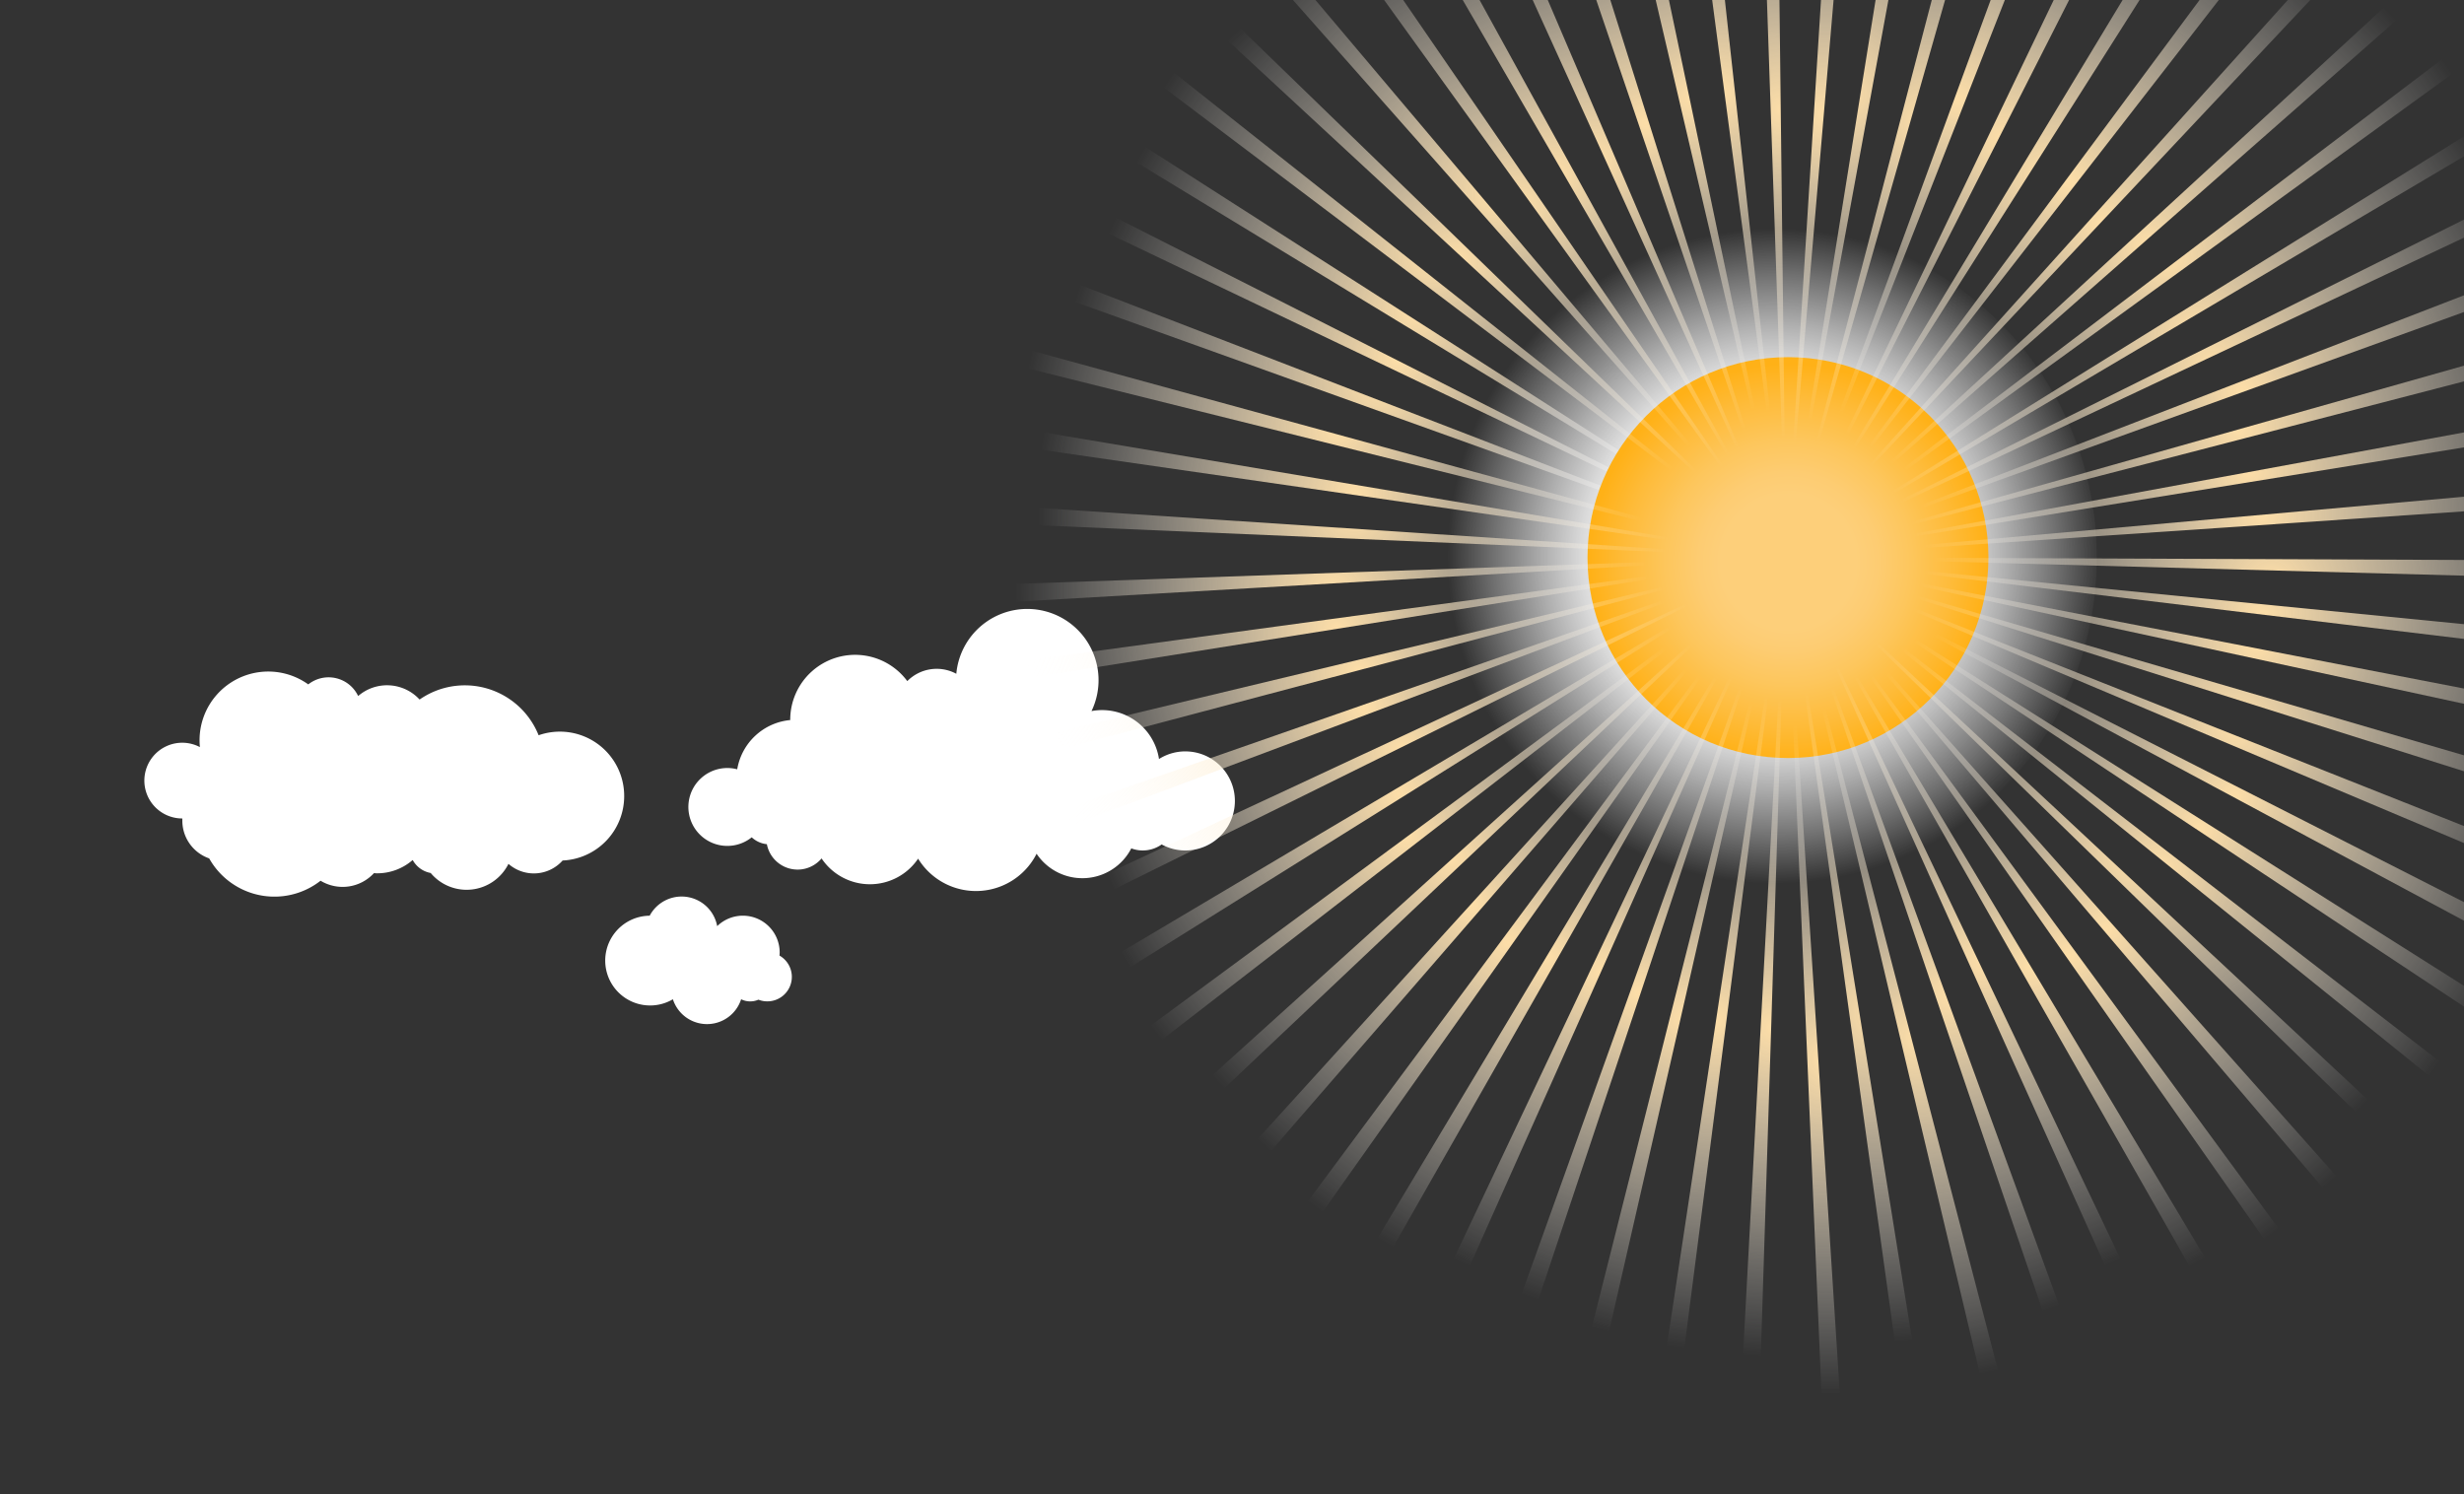 <svg id="Layer_1" data-name="Layer 1" xmlns="http://www.w3.org/2000/svg" xmlns:xlink="http://www.w3.org/1999/xlink" viewBox="0 0 1123 681"><rect x="0" y="0" width="1123" height="681" fill="#333333" stroke="none"/><defs><style>.cls-1{fill:#ff1571;opacity:0;}.cls-2{fill:#fff;}.cls-3{fill:url(#radial-gradient);}.cls-4{fill:url(#radial-gradient-2);}.cls-5{fill:url(#radial-gradient-3);}.cls-6{fill:url(#radial-gradient-4);}.cls-7{fill:url(#radial-gradient-5);}.cls-8{fill:url(#radial-gradient-6);}.cls-9{fill:url(#radial-gradient-7);}.cls-10{fill:url(#radial-gradient-8);}.cls-11{fill:url(#radial-gradient-9);}.cls-12{fill:url(#radial-gradient-10);}.cls-13{fill:url(#radial-gradient-11);}.cls-14{fill:url(#radial-gradient-12);}.cls-15{fill:url(#radial-gradient-13);}.cls-16{fill:url(#radial-gradient-14);}.cls-17{fill:url(#radial-gradient-15);}.cls-18{fill:url(#radial-gradient-16);}.cls-19{fill:url(#radial-gradient-17);}.cls-20{fill:url(#radial-gradient-18);}.cls-21{fill:url(#radial-gradient-19);}.cls-22{fill:url(#radial-gradient-20);}.cls-23{fill:url(#radial-gradient-21);}.cls-24{fill:url(#radial-gradient-22);}.cls-25{fill:url(#radial-gradient-23);}.cls-26{fill:url(#radial-gradient-24);}.cls-27{fill:url(#radial-gradient-25);}.cls-28{fill:url(#radial-gradient-26);}.cls-29{fill:url(#radial-gradient-27);}.cls-30{fill:url(#radial-gradient-28);}.cls-31{fill:url(#radial-gradient-29);}.cls-32{fill:url(#radial-gradient-30);}.cls-33{fill:url(#radial-gradient-31);}.cls-34{fill:url(#radial-gradient-32);}.cls-35{fill:url(#radial-gradient-33);}.cls-36{fill:url(#radial-gradient-34);}.cls-37{fill:url(#radial-gradient-35);}.cls-38{fill:url(#radial-gradient-36);}.cls-39{fill:url(#radial-gradient-37);}.cls-40{fill:url(#radial-gradient-38);}.cls-41{fill:url(#radial-gradient-39);}.cls-42{fill:url(#radial-gradient-40);}.cls-43{fill:url(#radial-gradient-41);}.cls-44{fill:url(#radial-gradient-42);}.cls-45{fill:url(#radial-gradient-43);}.cls-46{fill:url(#radial-gradient-44);}.cls-47{fill:url(#radial-gradient-45);}.cls-48{fill:url(#radial-gradient-46);}.cls-49{fill:url(#radial-gradient-47);}.cls-50{fill:url(#radial-gradient-48);}.cls-51{fill:url(#radial-gradient-49);}.cls-52{fill:url(#radial-gradient-50);}.cls-53{fill:url(#radial-gradient-51);}.cls-54{fill:url(#radial-gradient-52);}.cls-55{fill:url(#radial-gradient-53);}.cls-56{fill:url(#radial-gradient-54);}.cls-57{fill:url(#radial-gradient-55);}.cls-58{fill:url(#radial-gradient-56);}.cls-59{fill:url(#radial-gradient-57);}.cls-60{fill:url(#radial-gradient-58);}.cls-61{fill:url(#radial-gradient-59);}.cls-62{fill:url(#radial-gradient-60);}.cls-63{fill:url(#radial-gradient-61);}.cls-64{fill:url(#radial-gradient-62);}.cls-65{fill:url(#radial-gradient-63);}.cls-66{fill:url(#radial-gradient-64);}.cls-67{fill:url(#radial-gradient-65);}.cls-68{fill:url(#radial-gradient-66);}.cls-69{fill:url(#radial-gradient-67);}</style><radialGradient id="radial-gradient" cx="1313.39" cy="-1923.42" r="0.72" gradientTransform="matrix(200.69, 0, 0, -200.43, -262956.23, -385335.77)" gradientUnits="userSpaceOnUse"><stop offset="0" stop-color="#fddea8"/><stop offset="1" stop-color="#fff" stop-opacity="0"/></radialGradient><radialGradient id="radial-gradient-2" cx="1315.34" cy="-1920.77" r="0.57" gradientTransform="matrix(251.94, 0, 0, -251.98, -330750.89, -483830.72)" xlink:href="#radial-gradient"/><radialGradient id="radial-gradient-3" cx="1316.58" cy="-1919.09" r="0.48" gradientTransform="matrix(300.88, 0, 0, -301.05, -395488.61, -577598.14)" xlink:href="#radial-gradient"/><radialGradient id="radial-gradient-4" cx="1318.22" cy="-1916.55" r="0.36" gradientTransform="matrix(416.91, 0, 0, -416.91, -548773.38, -798770.7)" gradientUnits="userSpaceOnUse"><stop offset="0.44" stop-color="#fff"/><stop offset="0.49" stop-color="#fff" stop-opacity="0.95"/><stop offset="0.59" stop-color="#fff" stop-opacity="0.82"/><stop offset="0.71" stop-color="#fff" stop-opacity="0.6"/><stop offset="0.86" stop-color="#fff" stop-opacity="0.3"/><stop offset="1" stop-color="#fff" stop-opacity="0"/></radialGradient><radialGradient id="radial-gradient-5" cx="1315.03" cy="-1920.67" r="0.36" gradientTransform="matrix(251.03, 0, 0, -251.03, -329298.14, -481891.55)" gradientUnits="userSpaceOnUse"><stop offset="0.34" stop-color="#fdcf7a"/><stop offset="0.45" stop-color="#fdcc72"/><stop offset="0.62" stop-color="#fdc65c"/><stop offset="0.83" stop-color="#febb39"/><stop offset="1" stop-color="#ffb117"/></radialGradient><radialGradient id="radial-gradient-6" cx="1319.58" cy="-1914.64" r="0.26" gradientTransform="matrix(583.19, 0, 0, -583.18, -768739.17, -1116105.47)" xlink:href="#radial-gradient"/><radialGradient id="radial-gradient-7" cx="1319.58" cy="-1914.65" r="0.26" gradientTransform="matrix(581.71, 0, 0, -581.71, -766809.14, -1113296.11)" xlink:href="#radial-gradient"/><radialGradient id="radial-gradient-8" cx="1319.55" cy="-1914.66" r="0.26" gradientTransform="matrix(580.39, 0, 0, -580.38, -765000.9, -1110763.72)" xlink:href="#radial-gradient"/><radialGradient id="radial-gradient-9" cx="1319.56" cy="-1914.7" r="0.26" gradientTransform="matrix(575.03, 0, 0, -575.06, -758002.39, -1100605.36)" xlink:href="#radial-gradient"/><radialGradient id="radial-gradient-10" cx="1319.48" cy="-1914.72" r="0.27" gradientTransform="matrix(572.25, 0, 0, -572.23, -754202.79, -1095194.95)" xlink:href="#radial-gradient"/><radialGradient id="radial-gradient-11" cx="1319.5" cy="-1914.8" r="0.26" gradientTransform="matrix(563.05, 0, 0, -563.05, -742179.55, -1077668.58)" xlink:href="#radial-gradient"/><radialGradient id="radial-gradient-12" cx="1319.38" cy="-1914.83" r="0.27" gradientTransform="matrix(558.71, 0, 0, -558.73, -736265.46, -1069414.32)" xlink:href="#radial-gradient"/><radialGradient id="radial-gradient-13" cx="1319.4" cy="-1914.94" r="0.27" gradientTransform="matrix(545.74, 0, 0, -545.78, -719302.78, -1044682.2)" xlink:href="#radial-gradient"/><radialGradient id="radial-gradient-14" cx="1319.24" cy="-1914.99" r="0.28" gradientTransform="matrix(539.98, 0, 0, -539.97, -711464.43, -1033591.89)" xlink:href="#radial-gradient"/><radialGradient id="radial-gradient-15" cx="1319.26" cy="-1915.15" r="0.28" gradientTransform="matrix(523.39, 0, 0, -523.36, -689755.12, -1001873.75)" xlink:href="#radial-gradient"/><radialGradient id="radial-gradient-16" cx="1319.06" cy="-1915.21" r="0.3" gradientTransform="matrix(516.28, 0, 0, -516.28, -680078.22, -988344.65)" xlink:href="#radial-gradient"/><radialGradient id="radial-gradient-17" cx="1319.06" cy="-1915.42" r="0.3" gradientTransform="matrix(496.07, 0, 0, -496.08, -653637.37, -949770.16)" xlink:href="#radial-gradient"/><radialGradient id="radial-gradient-18" cx="1318.81" cy="-1915.51" r="0.32" gradientTransform="matrix(487.65, 0, 0, -487.74, -642171.12, -933840.45)" xlink:href="#radial-gradient"/><radialGradient id="radial-gradient-19" cx="1318.8" cy="-1915.78" r="0.32" gradientTransform="matrix(464.38, 0, 0, -464.26, -611740.28, -888996.05)" xlink:href="#radial-gradient"/><radialGradient id="radial-gradient-20" cx="1318.49" cy="-1915.89" r="0.34" gradientTransform="matrix(454.6, 0, 0, -454.78, -598427.72, -870881.49)" xlink:href="#radial-gradient"/><radialGradient id="radial-gradient-21" cx="1318.46" cy="-1916.25" r="0.34" gradientTransform="matrix(428.3, 0, 0, -428.17, -564022.89, -820065.08)" xlink:href="#radial-gradient"/><radialGradient id="radial-gradient-22" cx="1318.08" cy="-1916.4" r="0.37" gradientTransform="matrix(417.41, 0, 0, -417.54, -549210.25, -799777.09)" xlink:href="#radial-gradient"/><radialGradient id="radial-gradient-23" cx="1318.01" cy="-1916.88" r="0.38" gradientTransform="matrix(388.34, 0, 0, -388.14, -511176.14, -743624.82)" xlink:href="#radial-gradient"/><radialGradient id="radial-gradient-24" cx="1317.53" cy="-1917.08" r="0.41" gradientTransform="matrix(376.78, 0, 0, -376.55, -495435.35, -721482.44)" xlink:href="#radial-gradient"/><radialGradient id="radial-gradient-25" cx="1317.38" cy="-1917.72" r="0.42" gradientTransform="matrix(344.76, 0, 0, -344.57, -453535.98, -660412.2)" xlink:href="#radial-gradient"/><radialGradient id="radial-gradient-26" cx="1316.77" cy="-1918.01" r="0.47" gradientTransform="matrix(331.8, 0, 0, -332.02, -435903.97, -636436.47)" xlink:href="#radial-gradient"/><radialGradient id="radial-gradient-27" cx="1316.51" cy="-1918.91" r="0.49" gradientTransform="matrix(297.83, 0, 0, -297.8, -391459.79, -571088.26)" xlink:href="#radial-gradient"/><radialGradient id="radial-gradient-28" cx="1315.72" cy="-1919.32" r="0.55" gradientTransform="matrix(284.39, 0, 0, -284.4, -373161.54, -545487.26)" xlink:href="#radial-gradient"/><radialGradient id="radial-gradient-29" cx="1315.23" cy="-1920.65" r="0.59" gradientTransform="matrix(248.26, 0, 0, -248.28, -325882.13, -476514.27)" xlink:href="#radial-gradient"/><radialGradient id="radial-gradient-30" cx="1314.14" cy="-1921.28" r="0.67" gradientTransform="matrix(234.18, 0, 0, -234.06, -306724.53, -449362.41)" xlink:href="#radial-gradient"/><radialGradient id="radial-gradient-31" cx="1313.18" cy="-1923.41" r="0.74" gradientTransform="matrix(196.31, 0, 0, -196.48, -257168.95, -377587.82)" xlink:href="#radial-gradient"/><radialGradient id="radial-gradient-32" cx="1311.56" cy="-1924.5" r="0.86" gradientTransform="matrix(181.76, 0, 0, -181.54, -237370.67, -349043.76)" xlink:href="#radial-gradient"/><radialGradient id="radial-gradient-33" cx="1309.49" cy="-1928.38" r="1.01" gradientTransform="matrix(142.7, 0, 0, -142.8, -186243.96, -275067)" xlink:href="#radial-gradient"/><radialGradient id="radial-gradient-34" cx="1306.65" cy="-1930.57" r="1.22" gradientTransform="matrix(127.33, 0, 0, -127.45, -165347.31, -245757.1)" xlink:href="#radial-gradient"/><radialGradient id="radial-gradient-35" cx="1301.04" cy="-1939.79" r="1.64" gradientTransform="matrix(87.78, 0, 0, -87.78, -113595.32, -169989.02)" xlink:href="#radial-gradient"/><radialGradient id="radial-gradient-36" cx="1294.06" cy="-1946.21" r="2.16" gradientTransform="matrix(72.03, 0, 0, -72.15, -92179.44, -140138.66)" xlink:href="#radial-gradient"/><radialGradient id="radial-gradient-37" cx="1263.23" cy="-1991.14" r="4.47" gradientTransform="matrix(32.26, 0, 0, -32.11, -40144.49, -63665.82)" xlink:href="#radial-gradient"/><radialGradient id="radial-gradient-38" cx="1194.85" cy="-2068.91" r="9.47" gradientTransform="matrix(16.28, 0, 0, -16.38, -18417.17, -33622.55)" xlink:href="#radial-gradient"/><radialGradient id="radial-gradient-39" cx="1270.43" cy="-1981.39" r="3.91" gradientTransform="matrix(36.69, 0, 0, -36.64, -45995.12, -72365.35)" xlink:href="#radial-gradient"/><radialGradient id="radial-gradient-40" cx="1284.03" cy="-1958.95" r="2.9" gradientTransform="matrix(53.51, 0, 0, -53.6, -67677.33, -104765.17)" xlink:href="#radial-gradient"/><radialGradient id="radial-gradient-41" cx="1302.16" cy="-1938.63" r="1.56" gradientTransform="matrix(92.5, 0, 0, -92.26, -119831.97, -178633.42)" xlink:href="#radial-gradient"/><radialGradient id="radial-gradient-42" cx="1303.85" cy="-1934.3" r="1.43" gradientTransform="matrix(108.76, 0, 0, -108.99, -140782.74, -210605.16)" xlink:href="#radial-gradient"/><radialGradient id="radial-gradient-43" cx="1309.87" cy="-1928.13" r="0.98" gradientTransform="matrix(146.86, 0, 0, -147.04, -191756.12, -283317.41)" xlink:href="#radial-gradient"/><radialGradient id="radial-gradient-44" cx="1310.28" cy="-1926.36" r="0.95" gradientTransform="matrix(163.56, 0, 0, -163.41, -213288.87, -314591.72)" xlink:href="#radial-gradient"/><radialGradient id="radial-gradient-45" cx="1313.4" cy="-1922.47" r="0.72" gradientTransform="matrix(216.23, 0, 0, -216.28, -282974.05, -415614.55)" xlink:href="#radial-gradient"/><radialGradient id="radial-gradient-46" cx="1315.24" cy="-1920.19" r="0.58" gradientTransform="matrix(267.2, 0, 0, -266.99, -350422.8, -512506.29)" xlink:href="#radial-gradient"/><radialGradient id="radial-gradient-47" cx="1316.43" cy="-1918.7" r="0.49" gradientTransform="matrix(314.91, 0, 0, -315.11, -413554.47, -604452.82)" xlink:href="#radial-gradient"/><radialGradient id="radial-gradient-48" cx="1317.42" cy="-1917.94" r="0.42" gradientTransform="matrix(347.09, 0, 0, -347.16, -456610.78, -665713.41)" xlink:href="#radial-gradient"/><radialGradient id="radial-gradient-49" cx="1317.28" cy="-1917.67" r="0.43" gradientTransform="matrix(360.48, 0, 0, -360.3, -473867.2, -690815.83)" xlink:href="#radial-gradient"/><radialGradient id="radial-gradient-50" cx="1318.03" cy="-1917.11" r="0.37" gradientTransform="matrix(390.14, 0, 0, -390.09, -513548.49, -747731.38)" xlink:href="#radial-gradient"/><radialGradient id="radial-gradient-51" cx="1317.89" cy="-1916.92" r="0.38" gradientTransform="matrix(402.17, 0, 0, -402.12, -529035.61, -770722.32)" xlink:href="#radial-gradient"/><radialGradient id="radial-gradient-52" cx="1318.47" cy="-1916.51" r="0.34" gradientTransform="matrix(429.36, 0, 0, -429.28, -565420.83, -822625.77)" xlink:href="#radial-gradient"/><radialGradient id="radial-gradient-53" cx="1318.34" cy="-1916.36" r="0.35" gradientTransform="matrix(440.26, 0, 0, -440.18, -579454.76, -843440.17)" xlink:href="#radial-gradient"/><radialGradient id="radial-gradient-54" cx="1318.8" cy="-1916.05" r="0.32" gradientTransform="matrix(464.36, 0, 0, -464.44, -611709.19, -889800.4)" xlink:href="#radial-gradient"/><radialGradient id="radial-gradient-55" cx="1318.69" cy="-1915.93" r="0.32" gradientTransform="matrix(474.03, 0, 0, -474.13, -624156.71, -908318.12)" xlink:href="#radial-gradient"/><radialGradient id="radial-gradient-56" cx="1319.05" cy="-1915.7" r="0.3" gradientTransform="matrix(495.37, 0, 0, -495.3, -652704.86, -948771.96)" xlink:href="#radial-gradient"/><radialGradient id="radial-gradient-57" cx="1318.96" cy="-1915.61" r="0.3" gradientTransform="matrix(503.81, 0, 0, -503.67, -663569.11, -964761.62)" xlink:href="#radial-gradient"/><radialGradient id="radial-gradient-58" cx="1319.24" cy="-1915.44" r="0.28" gradientTransform="matrix(521.53, 0, 0, -521.5, -687291.39, -998835.32)" xlink:href="#radial-gradient"/><radialGradient id="radial-gradient-59" cx="1319.16" cy="-1915.37" r="0.29" gradientTransform="matrix(528.57, 0, 0, -528.49, -696358.81, -1012186.3)" xlink:href="#radial-gradient"/><radialGradient id="radial-gradient-60" cx="1319.37" cy="-1915.24" r="0.27" gradientTransform="matrix(542.83, 0, 0, -542.81, -715445.96, -1039558.63)" xlink:href="#radial-gradient"/><radialGradient id="radial-gradient-61" cx="1319.31" cy="-1915.19" r="0.28" gradientTransform="matrix(548.32, 0, 0, -548.31, -722514.74, -1050068.11)" xlink:href="#radial-gradient"/><radialGradient id="radial-gradient-62" cx="1319.47" cy="-1915.1" r="0.26" gradientTransform="matrix(559.01, 0, 0, -559.01, -736829.18, -1070510)" xlink:href="#radial-gradient"/><radialGradient id="radial-gradient-63" cx="1319.42" cy="-1915.07" r="0.27" gradientTransform="matrix(562.92, 0, 0, -562.9, -741853.8, -1077941.23)" xlink:href="#radial-gradient"/><radialGradient id="radial-gradient-64" cx="1319.52" cy="-1915.01" r="0.26" gradientTransform="matrix(569.93, 0, 0, -569.91, -751254.32, -1091335.95)" xlink:href="#radial-gradient"/><radialGradient id="radial-gradient-65" cx="1319.49" cy="-1914.99" r="0.26" gradientTransform="matrix(572.17, 0, 0, -572.17, -754127.71, -1095663.85)" xlink:href="#radial-gradient"/><radialGradient id="radial-gradient-66" cx="1319.54" cy="-1914.97" r="0.26" gradientTransform="matrix(575.47, 0, 0, -575.45, -758545.03, -1101921.82)" xlink:href="#radial-gradient"/><radialGradient id="radial-gradient-67" cx="1319.53" cy="-1914.96" r="0.26" gradientTransform="matrix(576.08, 0, 0, -576.08, -759322.1, -1103120.04)" xlink:href="#radial-gradient"/></defs><rect class="cls-1" width="1123" height="681"/><path id="fade-right" class="cls-2" d="M355.28,435.62c0-.48.07-1,.07-1.47a16.77,16.77,0,0,0-28.48-12,16.49,16.49,0,0,0-30.77-4.76,20.46,20.46,0,1,0,10.58,38.09,16.34,16.34,0,0,0,31.1,0,9.26,9.26,0,0,0,7.87.19,11.17,11.17,0,0,0,9.63-20.09Z"/><path id="Path_6779" data-name="Path 6779" class="cls-2" d="M540.23,342.49a22.46,22.46,0,0,0-12,3.48,26.26,26.26,0,0,0-29.9-22l-.86.15a32.48,32.48,0,1,0-61.62-17,18.82,18.82,0,0,0-22.34,3.34,29.58,29.58,0,0,0-53.35,17.62v.13A27.05,27.05,0,0,0,336,350.66a17.75,17.75,0,1,0,6.61,31,11.87,11.87,0,0,0,6.9,3.13,14.26,14.26,0,0,0,24.93,6.49,26.51,26.51,0,0,0,44,.11,30.95,30.95,0,0,0,54-2.24,25.09,25.09,0,0,0,43.16-2.45,14.87,14.87,0,0,0,13.84-1.79,22.58,22.58,0,1,0,10.79-42.41Z"/><path id="fade-right-2" data-name="fade-right" class="cls-2" d="M284.48,362.86a29.31,29.31,0,0,0-39-27.72,36.21,36.21,0,0,0-47-20.19,37,37,0,0,0-7.25,3.91,20.15,20.15,0,0,0-28-1.6,14.9,14.9,0,0,0-22.73-5.3,31.31,31.31,0,0,0-49.55,25.47c0,1.05.06,2.08.15,3.11a17.26,17.26,0,1,0-8,32.53h0c0,.32,0,.64,0,1a18.21,18.21,0,0,0,12.24,17.2,34.09,34.09,0,0,0,46.39,13.09,34.56,34.56,0,0,0,4.37-2.91A19.41,19.41,0,0,0,170.43,398c.46,0,.92.07,1.39.07A24.65,24.65,0,0,0,188.09,392a11.75,11.75,0,0,0,8.2,5.92,21.32,21.32,0,0,0,35.45-4.16,17.54,17.54,0,0,0,24.68-1.53A29.36,29.36,0,0,0,284.48,362.86Z"/><path id="Path_6874" data-name="Path 6874" class="cls-3" d="M432.55,117,814,254,435.77,108.09Q434.11,112.48,432.55,117Z"/><path id="Path_6876" data-name="Path 6876" class="cls-4" d="M447.93,79.09,814,254,452,70.56Q449.92,74.81,447.93,79.09Z"/><path id="Path_6878" data-name="Path 6878" class="cls-5" d="M466.88,42.94,814,254,471.77,34.84Q469.28,38.86,466.88,42.94Z"/><circle id="Ellipse_1005" data-name="Ellipse 1005" class="cls-6" cx="803.94" cy="254.16" r="151.74"/><circle id="Ellipse_1004" data-name="Ellipse 1004" class="cls-7" cx="814.89" cy="254.16" r="91.37"/><path id="Path_6835" data-name="Path 6835" class="cls-8" d="M841.3,678.39,814,254l18,424.53C835.07,678.51,838.19,678.46,841.3,678.39Z"/><path id="Path_6836" data-name="Path 6836" class="cls-9" d="M800.64,677.45,814,254,791.22,676.67Q795.92,677.11,800.64,677.45Z"/><path id="Path_6837" data-name="Path 6837" class="cls-10" d="M881.9,675.46,814,254l58.58,422.49Q877.25,676,881.9,675.46Z"/><path id="Path_6838" data-name="Path 6838" class="cls-11" d="M760.2,672.61,814,254l-63,417Q755.56,671.83,760.2,672.61Z"/><path id="Path_6839" data-name="Path 6839" class="cls-12" d="M922.11,668.62,814,254l98.89,416.56Q917.5,669.64,922.11,668.62Z"/><path id="Path_6840" data-name="Path 6840" class="cls-13" d="M720.33,663.87,814,254,711.29,661.31C714.29,662.19,717.3,663.05,720.33,663.87Z"/><path id="Path_6841" data-name="Path 6841" class="cls-14" d="M961.46,657.91,814,254,952.47,660.72Q957,659.37,961.46,657.91Z"/><path id="Path_6842" data-name="Path 6842" class="cls-15" d="M681.51,651.29,814,254,672.71,647.85Q677.09,649.62,681.51,651.29Z"/><path id="Path_6843" data-name="Path 6843" class="cls-16" d="M999.58,643.43,814,254,991,647.07Q995.31,645.29,999.58,643.43Z"/><path id="Path_6844" data-name="Path 6844" class="cls-17" d="M644,635,814,254,635.62,630.7Q639.79,632.88,644,635Z"/><path id="Path_6845" data-name="Path 6845" class="cls-18" d="M1036.11,625.33,814,254l213.84,375.83Q1032,627.62,1036.11,625.33Z"/><path id="Path_6846" data-name="Path 6846" class="cls-19" d="M608.35,615.12,814,254,600.44,610.08Q604.37,612.65,608.35,615.12Z"/><path id="Path_6847" data-name="Path 6847" class="cls-20" d="M1070.67,603.82,814,254l248.94,355Q1066.83,606.48,1070.67,603.82Z"/><path id="Path_6848" data-name="Path 6848" class="cls-21" d="M574.81,592,814,254,567.42,586.18Q571.08,589.11,574.81,592Z"/><path id="Path_6849" data-name="Path 6849" class="cls-22" d="M1103,579.07,814,254l281.78,331.06Q1099.42,582.1,1103,579.07Z"/><path id="Path_6850" data-name="Path 6850" class="cls-23" d="M543.66,565.68,814,254,536.85,559.21Q540.21,562.48,543.66,565.68Z"/><path id="Path_6851" data-name="Path 6851" class="cls-24" d="M1132.84,551.33,814,254l312.24,304Q1129.58,554.67,1132.84,551.33Z"/><path id="Path_6852" data-name="Path 6852" class="cls-25" d="M515.19,536.54,814,254,509,529.45Q512.08,533,515.19,536.54Z"/><path id="Path_6853" data-name="Path 6853" class="cls-26" d="M1159.87,520.84,814,254l339.9,274.11Q1156.92,524.5,1159.87,520.84Z"/><path id="Path_6854" data-name="Path 6854" class="cls-27" d="M489.65,504.82,814,254,484.2,497.16Q486.89,501,489.65,504.82Z"/><path id="Path_6855" data-name="Path 6855" class="cls-28" d="M1183.87,487.85,814,254l364.62,241.7Q1181.28,491.81,1183.87,487.85Z"/><path id="Path_6856" data-name="Path 6856" class="cls-29" d="M467.27,470.78,814,254,462.6,462.66Q464.9,466.74,467.27,470.78Z"/><path id="Path_6857" data-name="Path 6857" class="cls-30" d="M1204.59,452.71,814,254,1200.1,461Q1202.4,456.9,1204.59,452.71Z"/><path id="Path_6858" data-name="Path 6858" class="cls-31" d="M448.28,434.73,814,254,444.42,426.21Q446.31,430.5,448.28,434.73Z"/><path id="Path_6859" data-name="Path 6859" class="cls-32" d="M1221.82,415.7,814,254l404.17,170.39Q1220,420.06,1221.82,415.7Z"/><path id="Path_6860" data-name="Path 6860" class="cls-33" d="M432.87,397,814,254,429.84,388.1Q431.31,392.58,432.87,397Z"/><path id="Path_6861" data-name="Path 6861" class="cls-34" d="M1235.38,377.13,814,254l418.6,132.15Q1234,381.66,1235.38,377.13Z"/><path id="Path_6862" data-name="Path 6862" class="cls-35" d="M421.19,357.94,814,254,419,348.74Q420.05,353.36,421.19,357.94Z"/><path id="Path_6863" data-name="Path 6863" class="cls-36" d="M1245.11,337.49,814,254l429.21,92.78Q1244.21,342.15,1245.11,337.49Z"/><path id="Path_6864" data-name="Path 6864" class="cls-37" d="M413.34,317.89,814,254l-401.9,54.62C412.47,311.71,412.89,314.81,413.34,317.89Z"/><path id="Path_6865" data-name="Path 6865" class="cls-38" d="M1251,297.15,814,254l436,52.52C1250.31,303.4,1250.65,300.28,1251,297.15Z"/><path id="Path_6866" data-name="Path 6866" class="cls-39" d="M409.41,277.36,814,254,409.06,268Q409.18,272.68,409.41,277.36Z"/><path id="Path_6867" data-name="Path 6867" class="cls-40" d="M814,254l438.79,11.92q.1-4.68.1-9.39v-.77Z"/><path id="Path_6868" data-name="Path 6868" class="cls-41" d="M409.36,236.71,814,254,409.9,227.32Q409.59,232,409.36,236.71Z"/><path id="Path_6869" data-name="Path 6869" class="cls-42" d="M1250.86,215,814,254l437.68-29.64C1251.44,221.21,1251.17,218.09,1250.86,215Z"/><path id="Path_6870" data-name="Path 6870" class="cls-43" d="M413.2,196.16,814,254,414.64,186.83Q413.86,191.48,413.2,196.16Z"/><path id="Path_6871" data-name="Path 6871" class="cls-44" d="M1244.94,174.65,814,254l432.65-70.12Q1245.84,179.25,1244.94,174.65Z"/><path id="Path_6872" data-name="Path 6872" class="cls-45" d="M420.94,156.11,814,254,423.28,147C422.47,150,421.69,153.05,420.94,156.11Z"/><path id="Path_6873" data-name="Path 6873" class="cls-46" d="M1235.12,135,814,254l423.73-109.93C1236.88,141,1236,138,1235.12,135Z"/><path id="Path_6875" data-name="Path 6875" class="cls-47" d="M1221.49,96.55,814,254l411-148.68Q1223.27,100.9,1221.49,96.55Z"/><path id="Path_6877" data-name="Path 6877" class="cls-48" d="M1204.22,59.64,814,254,1208.53,68Q1206.43,63.8,1204.22,59.64Z"/><path id="Path_6879" data-name="Path 6879" class="cls-49" d="M1183.49,24.61,814,254,1188.56,32.5Q1186.07,28.53,1183.49,24.61Z"/><path id="Path_6880" data-name="Path 6880" class="cls-50" d="M489.23,8.81,814,254,494.83,1.27Q492,5,489.23,8.81Z"/><path id="Path_6881" data-name="Path 6881" class="cls-51" d="M1159.47-8.29,814,254,1165.28-.92Q1162.42-4.64,1159.47-8.29Z"/><path id="Path_6882" data-name="Path 6882" class="cls-52" d="M514.72-23,814,254,521.06-30Q517.85-26.51,514.72-23Z"/><path id="Path_6883" data-name="Path 6883" class="cls-53" d="M1132.39-38.73,814,254,1138.92-31.92C1136.77-34.21,1134.59-36.49,1132.39-38.73Z"/><path id="Path_6884" data-name="Path 6884" class="cls-54" d="M543.15-52.15,814,254,550.12-58.51C547.77-56.41,545.45-54.3,543.15-52.15Z"/><path id="Path_6885" data-name="Path 6885" class="cls-55" d="M1102.52-66.44,814,254,1109.65-60.3Q1106.11-63.4,1102.52-66.44Z"/><path id="Path_6886" data-name="Path 6886" class="cls-56" d="M574.25-78.48,814,254,581.75-84.1Q578-81.32,574.25-78.48Z"/><path id="Path_6887" data-name="Path 6887" class="cls-57" d="M1070.11-91.15,814,254,1077.81-85.72Q1074-88.48,1070.11-91.15Z"/><path id="Path_6888" data-name="Path 6888" class="cls-58" d="M607.69-101.66,814,254,615.74-106.56Q611.69-104.16,607.69-101.66Z"/><path id="Path_6889" data-name="Path 6889" class="cls-59" d="M1035.44-112.65,814,254l229.65-362Q1039.56-110.36,1035.44-112.65Z"/><path id="Path_6890" data-name="Path 6890" class="cls-60" d="M643.29-121.56,814,254,651.72-125.63Q647.47-123.63,643.29-121.56Z"/><path id="Path_6891" data-name="Path 6891" class="cls-61" d="M998.8-130.72,814,254l193.45-380.84C1004.58-128.18,1001.7-129.46,998.8-130.72Z"/><path id="Path_6892" data-name="Path 6892" class="cls-62" d="M680.58-137.89,814,254,689.43-141.15Q685-139.57,680.58-137.89Z"/><path id="Path_6893" data-name="Path 6893" class="cls-63" d="M960.56-145.15,814,254,969.54-142.14Q965.07-143.7,960.56-145.15Z"/><path id="Path_6894" data-name="Path 6894" class="cls-64" d="M719.4-150.57,814,254l-85.5-406.93Q723.92-151.8,719.4-150.57Z"/><path id="Path_6895" data-name="Path 6895" class="cls-65" d="M921.17-155.77,814,254,930.34-153.66C927.29-154.4,924.24-155.1,921.17-155.77Z"/><path id="Path_6896" data-name="Path 6896" class="cls-66" d="M759.23-159.4,814,254l-45.5-414.87C765.4-160.42,762.31-159.92,759.23-159.4Z"/><path id="Path_6897" data-name="Path 6897" class="cls-67" d="M880.94-162.52,814,254l76.3-415.3C887.18-161.75,884.07-162.16,880.94-162.52Z"/><path id="Path_6898" data-name="Path 6898" class="cls-68" d="M799.67-164.32,814,254l-4.93-418.9Q804.35-164.67,799.67-164.32Z"/><path id="Path_6899" data-name="Path 6899" class="cls-69" d="M840.33-165.36,814,254l35.76-419Q845-165.26,840.33-165.36Z"/></svg>